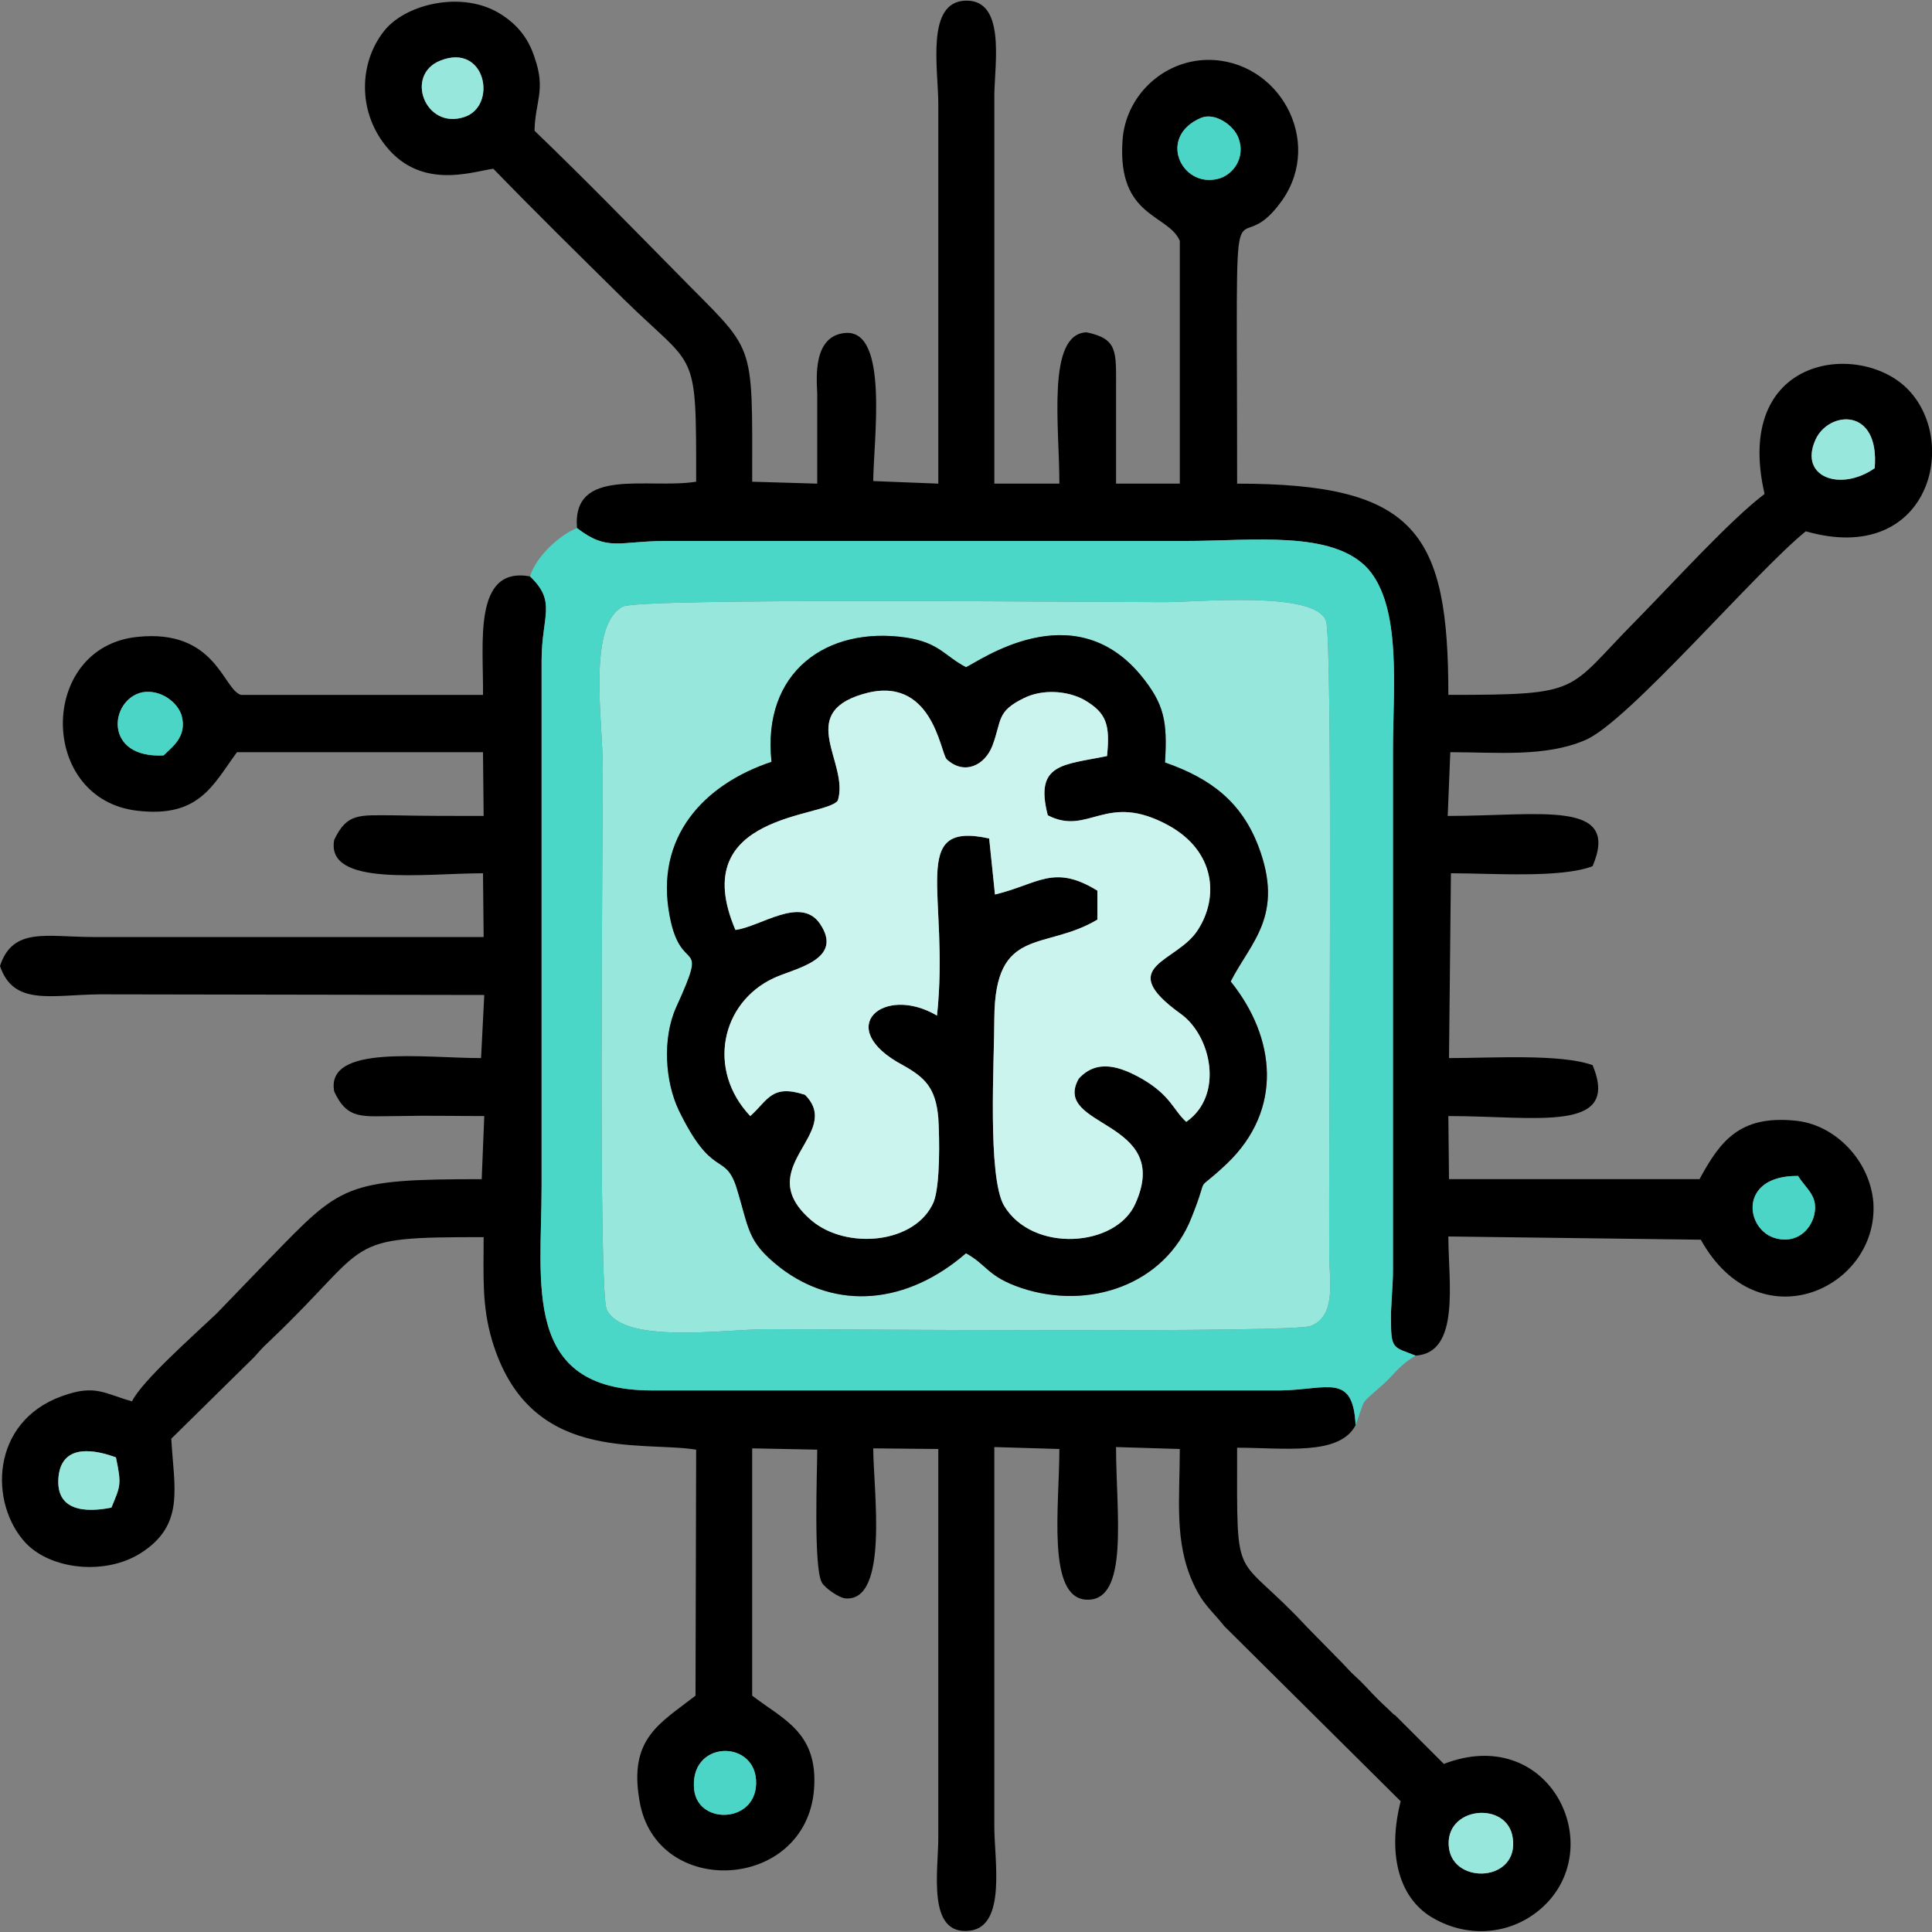 <?xml version="1.0" encoding="UTF-8"?>
<!DOCTYPE svg PUBLIC "-//W3C//DTD SVG 1.1//EN" "http://www.w3.org/Graphics/SVG/1.1/DTD/svg11.dtd">
<!-- Creator: CorelDRAW -->
<svg xmlns="http://www.w3.org/2000/svg" xml:space="preserve" width="30px" height="30px" version="1.1" style="shape-rendering:geometricPrecision; text-rendering:geometricPrecision; image-rendering:optimizeQuality; fill-rule:evenodd; clip-rule:evenodd"
viewBox="0 0 30 30"
 xmlns:xlink="http://www.w3.org/1999/xlink"
 xmlns:xodm="http://www.corel.com/coreldraw/odm/2003">
 <rect x="0" y="0" width="30" height="30" fill="#808080" stroke="none"/>
 <defs>
  <style type="text/css">
   <![CDATA[
    .fil0 {fill:black}
    .fil4 {fill:#4AD5C6}
    .fil2 {fill:#4BD7C8}
    .fil1 {fill:#98E7DD}
    .fil3 {fill:#CCF4EE}
   ]]>
  </style>
 </defs>
 <g id="Слой_x0020_1">
  <g id="_1359446086224">
   <path class="fil0" d="M22.5 28.7c-0.09,-0.65 0.91,-0.75 0.99,-0.16 0.1,0.68 -0.91,0.73 -0.99,0.16zm-11.72 -0.9c-0.09,-0.77 0.92,-0.8 0.96,-0.16 0.04,0.67 -0.89,0.71 -0.96,0.16zm-9.05 -4.39c-0.4,0.08 -0.88,0.06 -0.82,-0.49 0.06,-0.52 0.59,-0.4 0.89,-0.29 0.09,0.43 0.07,0.44 -0.07,0.78zm0.81 -11.68c-0.94,0.05 -0.84,-0.87 -0.33,-0.98 0.29,-0.05 0.55,0.16 0.61,0.36 0.09,0.33 -0.15,0.49 -0.28,0.62zm18.51 10.4c-0.04,-0.82 -0.44,-0.55 -1.16,-0.54l-9.79 0c-2,-0.01 -1.69,-1.65 -1.69,-3.17l0 -8.16c0,-0.7 0.24,-0.91 -0.18,-1.31 -0.89,-0.16 -0.72,1.04 -0.73,1.84l-3.76 0c-0.28,-0.09 -0.39,-1.03 -1.61,-0.9 -1.54,0.16 -1.54,2.53 0.01,2.7 0.96,0.11 1.17,-0.41 1.54,-0.91l3.82 0 0.01 0.99c-0.47,0 -0.94,0 -1.41,-0.01 -0.52,0 -0.71,-0.04 -0.91,0.38 -0.14,0.74 1.41,0.52 2.31,0.52l0.01 0.99 -6.05 0c-0.74,0 -1.26,-0.16 -1.46,0.45 0.21,0.62 0.78,0.45 1.54,0.44l5.98 0.01 -0.05 0.98c-0.89,0 -2.42,-0.22 -2.28,0.52 0.21,0.45 0.44,0.38 1,0.38 0.44,-0.01 0.88,0 1.33,0l-0.04 0.98c-2.13,0 -2.18,0.09 -3.28,1.22l-0.84 0.87c-0.38,0.36 -1.16,1.05 -1.31,1.36 -0.43,-0.12 -0.57,-0.27 -1.09,-0.08 -1.11,0.4 -1.13,1.67 -0.56,2.28 0.4,0.42 1.24,0.5 1.78,0.16 0.7,-0.44 0.52,-1.02 0.48,-1.78l1.29 -1.27c0.09,-0.1 0.11,-0.13 0.24,-0.25 1.63,-1.55 1.08,-1.61 3.32,-1.61 0,0.6 -0.03,1.06 0.13,1.6 0.57,1.92 2.28,1.56 3.17,1.7l-0.01 3.82c-0.55,0.43 -1.04,0.66 -0.87,1.63 0.25,1.53 2.58,1.41 2.71,-0.17 0.07,-0.89 -0.48,-1.09 -0.96,-1.46l0 -3.84 1.01 0.02c0,0.33 -0.06,1.82 0.07,2.06 0.04,0.08 0.26,0.24 0.37,0.25 0.68,0.05 0.43,-1.7 0.43,-2.33l1.01 0.01 0 6.03c0,0.53 -0.18,1.53 0.49,1.45 0.57,-0.07 0.38,-1.1 0.38,-1.61l0 -5.9 1.01 0.03c0,0.89 -0.2,2.31 0.42,2.34 0.67,0.03 0.46,-1.35 0.46,-2.37l0.99 0.03c0,0.77 -0.09,1.44 0.21,2.09 0.15,0.33 0.3,0.43 0.48,0.66l2.74 2.72c-0.2,0.78 -0.05,1.48 0.48,1.8 0.6,0.36 1.32,0.26 1.78,-0.21 0.94,-0.96 0.02,-2.79 -1.59,-2.17l-0.73 -0.73c-0.02,-0.02 -0.03,-0.03 -0.05,-0.04 -0.1,-0.1 -0.14,-0.13 -0.25,-0.24 -0.14,-0.14 -0.13,-0.14 -0.28,-0.29 -0.11,-0.1 -0.15,-0.14 -0.25,-0.25l-0.56 -0.57c-1.15,-1.24 -1.09,-0.56 -1.09,-2.79 0.73,0 1.59,0.13 1.84,-0.35z"/>
   <path class="fil0" d="M27.92 18.26c0.13,0.21 0.32,0.31 0.25,0.61 -0.06,0.24 -0.28,0.44 -0.59,0.36 -0.48,-0.12 -0.6,-0.98 0.34,-0.97zm1.19 -10.99c-0.53,0.37 -1.18,0.14 -0.92,-0.44 0.2,-0.45 1,-0.52 0.92,0.44zm-10.46 -5.44c0.22,-0.09 0.51,0.12 0.58,0.31 0.12,0.31 -0.09,0.59 -0.33,0.64 -0.56,0.13 -0.93,-0.66 -0.25,-0.95zm-11.81 -0.89c0.71,-0.28 0.89,0.72 0.36,0.88 -0.6,0.19 -0.92,-0.66 -0.36,-0.88zm2.12 7.26c0.48,0.37 0.65,0.2 1.39,0.2l8.07 0c1.03,0 2.27,-0.17 2.82,0.43 0.53,0.6 0.39,1.86 0.39,2.82l0 8.08c0,0.27 -0.04,0.57 -0.03,0.82 0,0.41 0.06,0.37 0.38,0.5 0.7,-0.04 0.51,-1.15 0.51,-1.85l3.92 0.05c0.9,1.62 2.76,0.76 2.68,-0.57 -0.05,-0.66 -0.6,-1.23 -1.23,-1.28 -0.85,-0.08 -1.15,0.32 -1.47,0.91l-3.89 0 -0.01 -0.98c1.36,0 2.68,0.27 2.24,-0.79 -0.49,-0.18 -1.57,-0.11 -2.23,-0.11l0.03 -2.87c0.63,0 1.71,0.08 2.2,-0.11 0.44,-1.04 -0.81,-0.78 -2.25,-0.78l0.04 -0.99c0.72,0 1.48,0.08 2.1,-0.19 0.66,-0.28 2.64,-2.61 3.42,-3.24 1.92,0.55 2.41,-1.41 1.56,-2.23 -0.76,-0.73 -2.69,-0.48 -2.2,1.65 -0.54,0.41 -1.4,1.36 -2.01,1.98 -1.08,1.09 -0.79,1.14 -2.9,1.14 0,-2.52 -0.5,-3.28 -3.28,-3.28 0,-5.45 -0.11,-3.26 0.7,-4.4 0.65,-0.93 -0.06,-2.19 -1.16,-2.18 -0.7,0.01 -1.28,0.57 -1.32,1.26 -0.08,1.19 0.71,1.13 0.89,1.55l0 3.77 -0.99 0c0,-0.49 0,-0.99 0,-1.49 0,-0.56 0.03,-0.76 -0.46,-0.86 -0.62,0.03 -0.42,1.45 -0.42,2.35l-1.01 0 0 -6.05c0.01,-0.5 0.17,-1.46 -0.44,-1.45 -0.63,0.01 -0.43,1.06 -0.43,1.61l0 5.89 -1.01 -0.04c0,-0.6 0.25,-2.35 -0.43,-2.3 -0.51,0.04 -0.45,0.7 -0.44,0.94 0,0.46 0,0.92 0,1.4l-1.01 -0.03c0,-2.27 0.06,-1.98 -1.17,-3.24 -0.76,-0.77 -1.41,-1.44 -2.21,-2.21 0.01,-0.46 0.18,-0.63 0,-1.14 -0.1,-0.31 -0.28,-0.52 -0.54,-0.68 -0.57,-0.35 -1.42,-0.16 -1.77,0.24 -0.39,0.46 -0.45,1.19 -0.05,1.75 0.55,0.77 1.37,0.47 1.72,0.42 0.65,0.67 1.28,1.29 2.03,2.03 1.13,1.11 1.12,0.72 1.12,2.83 -0.75,0.12 -1.93,-0.24 -1.85,0.72z"/>
   <path class="fil1" d="M19.11 15.24c0.7,0.87 0.82,1.99 -0.06,2.83 -0.55,0.52 -0.24,0.07 -0.55,0.84 -0.41,1.04 -1.59,1.44 -2.64,1.09 -0.53,-0.18 -0.52,-0.35 -0.86,-0.54 -0.91,0.79 -2.01,0.9 -2.89,0.22 -0.52,-0.41 -0.47,-0.59 -0.68,-1.26 -0.18,-0.53 -0.37,-0.11 -0.89,-1.18 -0.21,-0.44 -0.26,-1.11 -0.04,-1.6 0.52,-1.14 0.08,-0.46 -0.1,-1.41 -0.24,-1.23 0.53,-2.05 1.58,-2.4 -0.15,-1.4 0.86,-2.11 2.09,-1.93 0.52,0.08 0.6,0.29 0.93,0.46 0.19,-0.08 1.65,-1.15 2.71,0.12 0.37,0.45 0.42,0.72 0.38,1.36 0.72,0.25 1.19,0.62 1.45,1.3 0.41,1.08 -0.12,1.49 -0.43,2.1zm-9.44 -5.82c-0.55,0.29 -0.31,1.78 -0.31,2.48 0,1.28 -0.07,8.13 0.06,8.43 0.25,0.55 1.83,0.31 2.48,0.31 1.27,0 8.16,0.06 8.45,-0.05 0.41,-0.15 0.29,-0.73 0.29,-1.11 -0.01,-1.59 0.06,-9.56 -0.05,-9.84 -0.17,-0.47 -1.98,-0.29 -2.5,-0.29 -1.24,0 -8.17,-0.07 -8.42,0.07z"/>
   <path class="fil2" d="M9.67 9.42c0.25,-0.14 7.18,-0.07 8.42,-0.07 0.52,0 2.33,-0.18 2.5,0.29 0.11,0.28 0.04,8.25 0.05,9.84 0,0.38 0.12,0.96 -0.29,1.11 -0.29,0.11 -7.18,0.05 -8.45,0.05 -0.65,0 -2.23,0.24 -2.48,-0.31 -0.13,-0.3 -0.06,-7.15 -0.06,-8.43 0,-0.7 -0.24,-2.19 0.31,-2.48zm-1.44 -0.47c0.42,0.4 0.18,0.61 0.18,1.31l0 8.16c0,1.52 -0.31,3.16 1.69,3.17l9.79 0c0.72,-0.01 1.12,-0.28 1.16,0.54 0.16,-0.43 0.05,-0.3 0.39,-0.6 0.21,-0.18 0.25,-0.3 0.54,-0.48 -0.32,-0.13 -0.38,-0.09 -0.38,-0.5 -0.01,-0.25 0.03,-0.55 0.03,-0.82l0 -8.08c0,-0.96 0.14,-2.22 -0.39,-2.82 -0.55,-0.6 -1.79,-0.43 -2.82,-0.43l-8.07 0c-0.74,0 -0.91,0.17 -1.39,-0.2 -0.28,0.11 -0.64,0.45 -0.73,0.75z"/>
   <path class="fil0" d="M16.27 12.66c0.64,0.33 0.9,-0.38 1.88,0.16 0.72,0.4 0.78,1.11 0.45,1.62 -0.32,0.51 -1.31,0.55 -0.27,1.3 0.48,0.34 0.68,1.27 0.09,1.68 -0.2,-0.18 -0.24,-0.41 -0.69,-0.67 -0.32,-0.18 -0.69,-0.32 -0.98,0 -0.43,0.77 1.47,0.63 0.88,1.94 -0.3,0.68 -1.6,0.77 -2.04,0.03 -0.26,-0.45 -0.15,-2.26 -0.15,-2.91 0.01,-1.44 0.78,-1.04 1.6,-1.53l0 -0.45c-0.68,-0.42 -0.92,-0.1 -1.59,0.06l-0.09 -0.87c-1.27,-0.28 -0.61,0.86 -0.81,2.75 -0.83,-0.49 -1.62,0.19 -0.53,0.77 0.34,0.19 0.51,0.35 0.55,0.82 0.02,0.32 0.03,1.03 -0.07,1.3 -0.28,0.66 -1.36,0.75 -1.9,0.29 -0.96,-0.82 0.51,-1.34 -0.1,-1.95 -0.52,-0.17 -0.57,0.08 -0.85,0.33 -0.68,-0.72 -0.45,-1.76 0.36,-2.14 0.31,-0.15 1.11,-0.28 0.72,-0.85 -0.3,-0.43 -0.92,0.05 -1.31,0.1 -0.78,-1.82 1.41,-1.74 1.59,-2.01 0.18,-0.58 -0.65,-1.34 0.38,-1.65 1.09,-0.33 1.21,0.91 1.31,1.01 0.27,0.25 0.59,0.1 0.71,-0.21 0.15,-0.4 0.06,-0.53 0.49,-0.74 0.28,-0.14 0.67,-0.12 0.94,0.03 0.34,0.2 0.4,0.38 0.35,0.87 -0.68,0.14 -1.13,0.11 -0.92,0.92zm2.84 2.58c0.31,-0.61 0.84,-1.02 0.43,-2.1 -0.26,-0.68 -0.73,-1.05 -1.45,-1.3 0.04,-0.64 -0.01,-0.91 -0.38,-1.36 -1.06,-1.27 -2.52,-0.2 -2.71,-0.12 -0.33,-0.17 -0.41,-0.38 -0.93,-0.46 -1.23,-0.18 -2.24,0.53 -2.09,1.93 -1.05,0.35 -1.82,1.17 -1.58,2.4 0.18,0.95 0.62,0.27 0.1,1.41 -0.22,0.49 -0.17,1.16 0.04,1.6 0.52,1.07 0.71,0.65 0.89,1.18 0.21,0.67 0.16,0.85 0.68,1.26 0.88,0.68 1.98,0.57 2.89,-0.22 0.34,0.19 0.33,0.36 0.86,0.54 1.05,0.35 2.23,-0.05 2.64,-1.09 0.31,-0.77 0,-0.32 0.55,-0.84 0.88,-0.84 0.76,-1.96 0.06,-2.83z"/>
   <path class="fil3" d="M16.27 12.66c-0.21,-0.81 0.24,-0.78 0.92,-0.92 0.05,-0.49 -0.01,-0.67 -0.35,-0.87 -0.27,-0.15 -0.66,-0.17 -0.94,-0.03 -0.43,0.21 -0.34,0.34 -0.49,0.74 -0.12,0.31 -0.44,0.46 -0.71,0.21 -0.1,-0.1 -0.22,-1.34 -1.31,-1.01 -1.03,0.31 -0.2,1.07 -0.38,1.65 -0.18,0.27 -2.37,0.19 -1.59,2.01 0.39,-0.05 1.01,-0.53 1.31,-0.1 0.39,0.57 -0.41,0.7 -0.72,0.85 -0.81,0.38 -1.04,1.42 -0.36,2.14 0.28,-0.25 0.33,-0.5 0.85,-0.33 0.61,0.61 -0.86,1.13 0.1,1.95 0.54,0.46 1.62,0.37 1.9,-0.29 0.1,-0.27 0.09,-0.98 0.07,-1.3 -0.04,-0.47 -0.21,-0.63 -0.55,-0.82 -1.09,-0.58 -0.3,-1.26 0.53,-0.77 0.2,-1.89 -0.46,-3.03 0.81,-2.75l0.09 0.87c0.67,-0.16 0.91,-0.48 1.59,-0.06l0 0.45c-0.82,0.49 -1.59,0.09 -1.6,1.53 0,0.65 -0.11,2.46 0.15,2.91 0.44,0.74 1.74,0.65 2.04,-0.03 0.59,-1.31 -1.31,-1.17 -0.88,-1.94 0.29,-0.32 0.66,-0.18 0.98,0 0.45,0.26 0.49,0.49 0.69,0.67 0.59,-0.41 0.39,-1.34 -0.09,-1.68 -1.04,-0.75 -0.05,-0.79 0.27,-1.3 0.33,-0.51 0.27,-1.22 -0.45,-1.62 -0.98,-0.54 -1.24,0.17 -1.88,-0.16z"/>
   <path class="fil4" d="M2.54 11.73c0.13,-0.13 0.37,-0.29 0.28,-0.62 -0.06,-0.2 -0.32,-0.41 -0.61,-0.36 -0.51,0.11 -0.61,1.03 0.33,0.98z"/>
   <path class="fil4" d="M10.78 27.8c0.07,0.55 1,0.51 0.96,-0.16 -0.04,-0.64 -1.05,-0.61 -0.96,0.16z"/>
   <path class="fil1" d="M22.5 28.7c0.08,0.57 1.09,0.52 0.99,-0.16 -0.08,-0.59 -1.08,-0.49 -0.99,0.16z"/>
   <path class="fil4" d="M18.65 1.83c-0.68,0.29 -0.31,1.08 0.25,0.95 0.24,-0.05 0.45,-0.33 0.33,-0.64 -0.07,-0.19 -0.36,-0.4 -0.58,-0.31z"/>
   <path class="fil1" d="M29.11 7.27c0.08,-0.96 -0.72,-0.89 -0.92,-0.44 -0.26,0.58 0.39,0.81 0.92,0.44z"/>
   <path class="fil4" d="M27.92 18.26c-0.94,-0.01 -0.82,0.85 -0.34,0.97 0.31,0.08 0.53,-0.12 0.59,-0.36 0.07,-0.3 -0.12,-0.4 -0.25,-0.61z"/>
   <path class="fil1" d="M1.73 23.41c0.14,-0.34 0.16,-0.35 0.07,-0.78 -0.3,-0.11 -0.83,-0.23 -0.89,0.29 -0.06,0.55 0.42,0.57 0.82,0.49z"/>
   <path class="fil1" d="M6.84 0.94c-0.56,0.22 -0.24,1.07 0.36,0.88 0.53,-0.16 0.35,-1.16 -0.36,-0.88z"/>
  </g>
 </g>
</svg>
